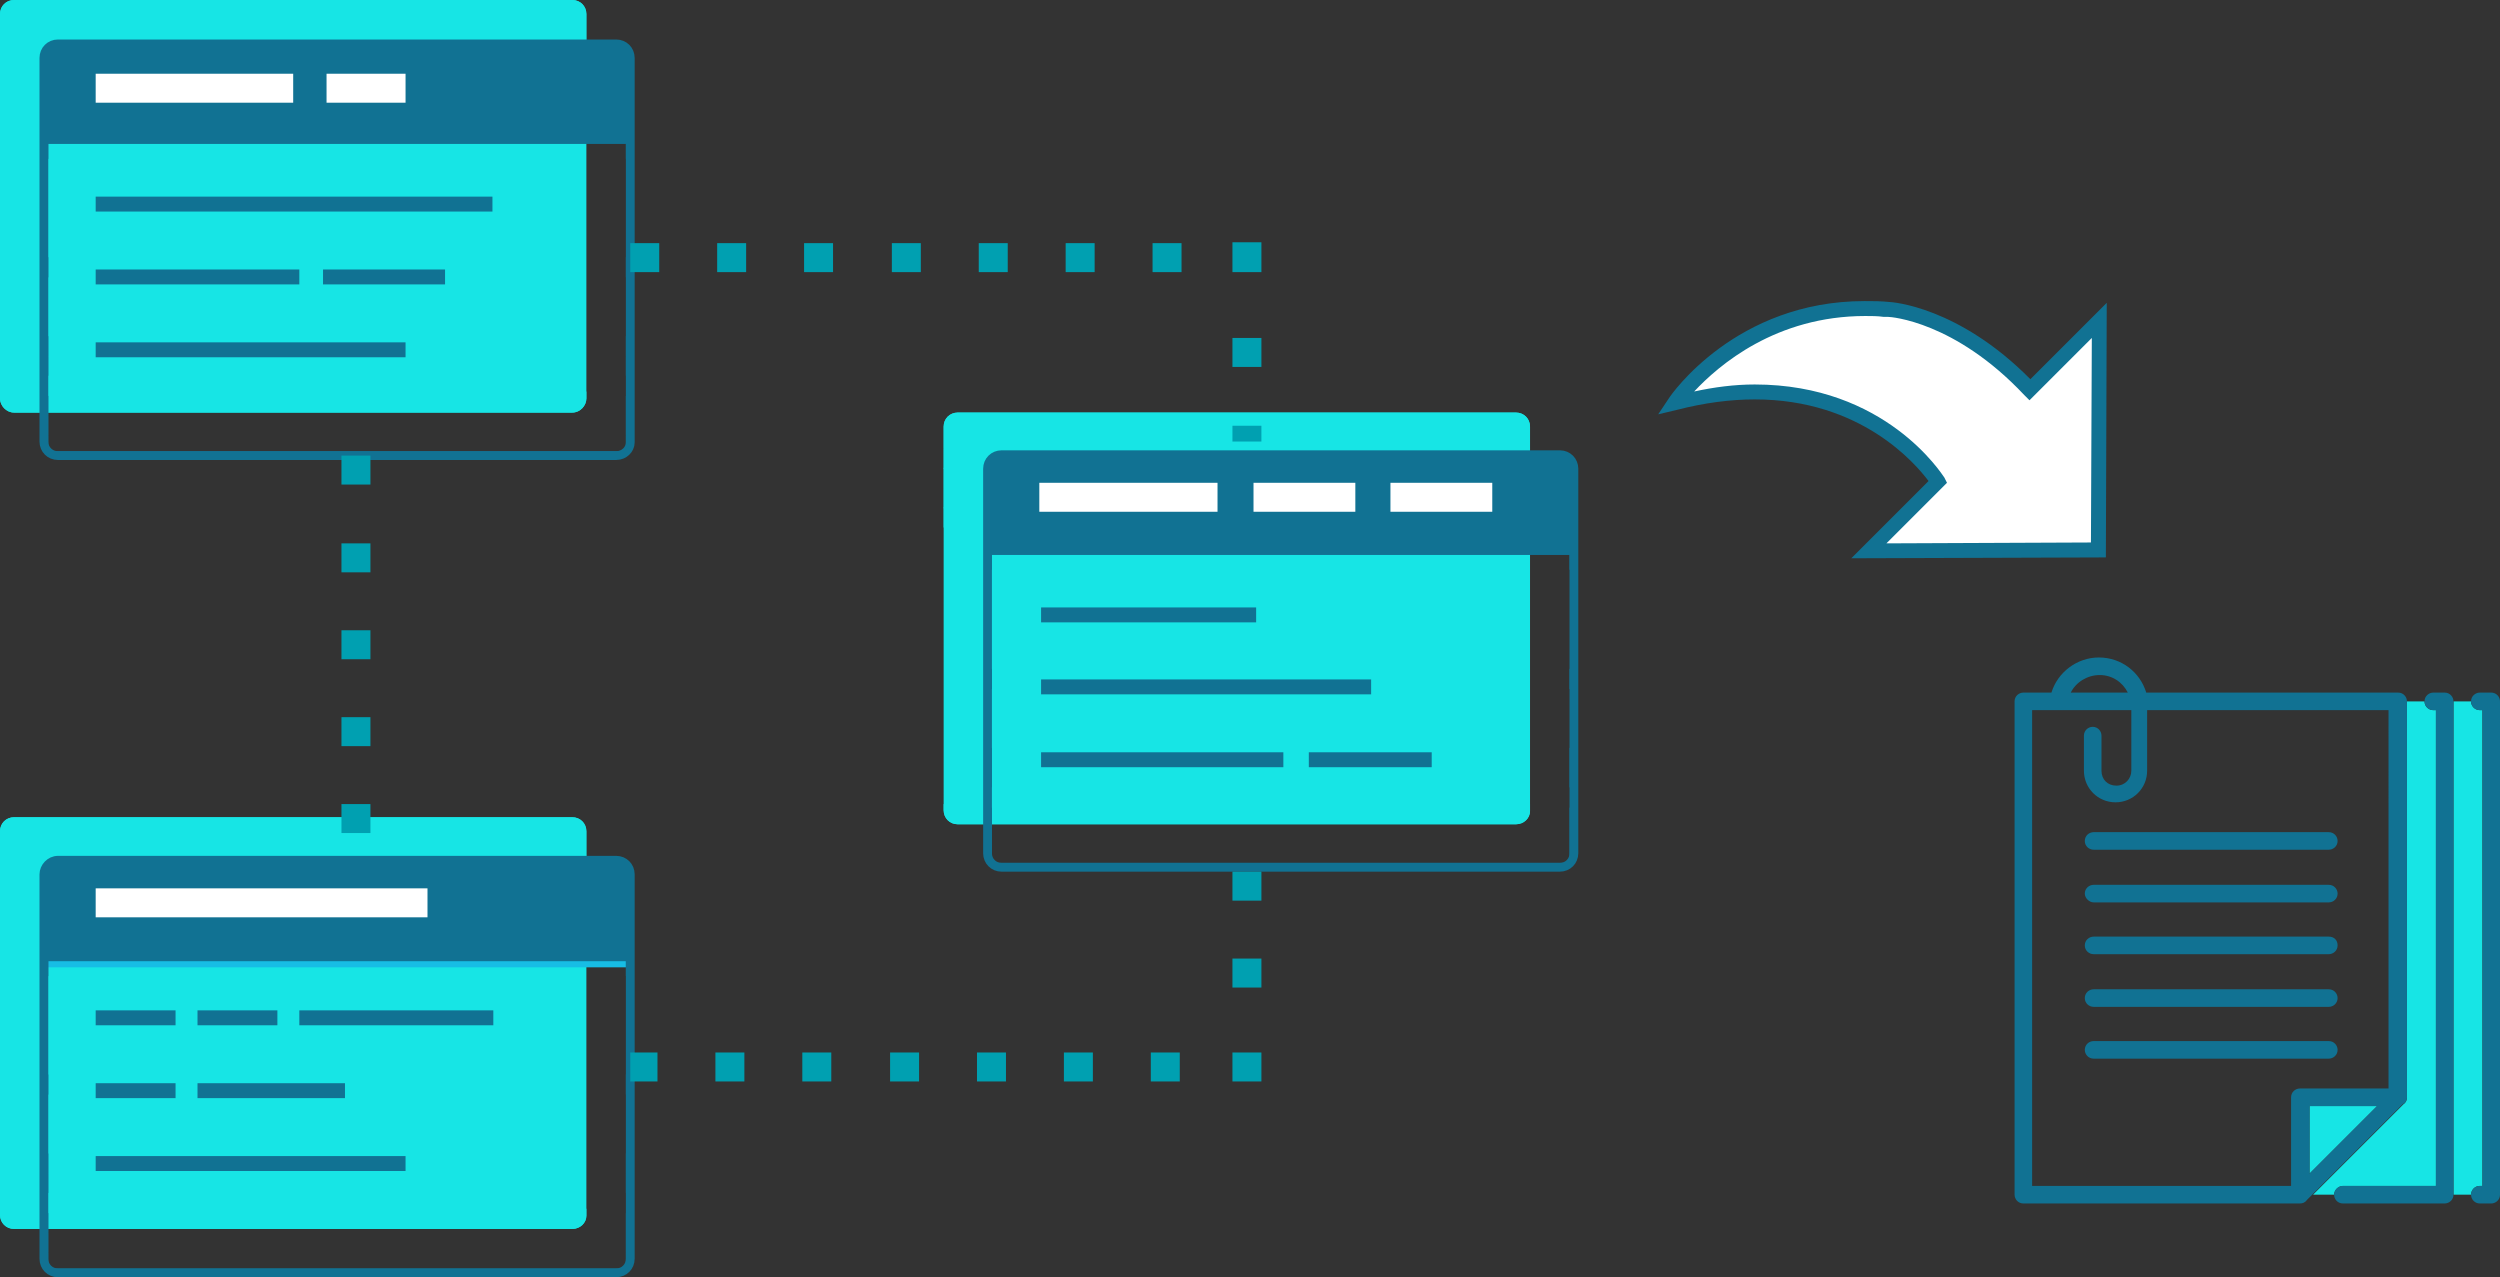 <?xml version="1.0" encoding="utf-8"?>
<!-- Generator: Adobe Illustrator 18.1.1, SVG Export Plug-In . SVG Version: 6.00 Build 0)  -->
<svg version="1.1" id="Layer_1_copy" xmlns="http://www.w3.org/2000/svg" xmlns:xlink="http://www.w3.org/1999/xlink" x="0px"
	 y="0px" viewBox="0 0 284.8 145.5" enable-background="new 0 0 284.8 145.5" xml:space="preserve">
<rect x="0" y="0" width="284.8" height="145.5" fill="#333333" stroke="none"/>
<g>
	<g>
		<g>
			<defs>
				<path id="SVGID_1_" d="M65.2,140H1.6c-0.9,0-1.6-0.7-1.6-1.6V94.7c0-0.9,0.7-1.6,1.6-1.6h63.6c0.9,0,1.6,0.7,1.6,1.6v43.8
					C66.8,139.3,66.1,140,65.2,140z"/>
			</defs>
			<use xlink:href="#SVGID_1_"  overflow="visible" fill="#17E5E5"/>
			<clipPath id="SVGID_2_">
				<use xlink:href="#SVGID_1_"  overflow="visible"/>
			</clipPath>
			<rect x="0" y="93.1" clip-path="url(#SVGID_2_)" fill="#17E5E5" width="66.8" height="4.1"/>
			<rect x="0" y="97.2" clip-path="url(#SVGID_2_)" fill="#17E5E5" width="66.8" height="2.3"/>
			<rect x="0" y="99.5" clip-path="url(#SVGID_2_)" fill="#17E5E5" width="66.8" height="2.3"/>
			<rect x="0" y="101.7" clip-path="url(#SVGID_2_)" fill="#17E5E5" width="66.8" height="2.3"/>
			<polyline clip-path="url(#SVGID_2_)" fill="#17E5E5" points="0,106.2 0,104 66.8,104 66.8,106.2 			"/>
			<line clip-path="url(#SVGID_2_)" fill="#17E5E5" x1="66.8" y1="117.5" x2="66.8" y2="119.7"/>
			<line clip-path="url(#SVGID_2_)" fill="#17E5E5" x1="0" y1="119.7" x2="0" y2="117.5"/>
			<line clip-path="url(#SVGID_2_)" fill="#17E5E5" x1="0" y1="128.7" x2="0" y2="126.5"/>
			<line clip-path="url(#SVGID_2_)" fill="#17E5E5" x1="66.8" y1="126.5" x2="66.8" y2="128.7"/>
			<line clip-path="url(#SVGID_2_)" fill="#17E5E5" x1="66.8" y1="128.7" x2="66.8" y2="131"/>
			<line clip-path="url(#SVGID_2_)" fill="#17E5E5" x1="0" y1="131" x2="0" y2="128.7"/>
			<line clip-path="url(#SVGID_2_)" fill="#17E5E5" x1="0" y1="135.5" x2="0" y2="133.2"/>
			<line clip-path="url(#SVGID_2_)" fill="#17E5E5" x1="66.8" y1="133.2" x2="66.8" y2="135.5"/>
			<line clip-path="url(#SVGID_2_)" fill="#17E5E5" x1="0" y1="137.7" x2="0" y2="135.5"/>
			<line clip-path="url(#SVGID_2_)" fill="#17E5E5" x1="66.8" y1="135.5" x2="66.8" y2="137.7"/>
			<polyline clip-path="url(#SVGID_2_)" fill="#17E5E5" points="66.8,137.7 66.8,140 0,140 0,137.7 			"/>
		</g>
	</g>
	<g>
		<g>
			<defs>
				<path id="SVGID_3_" d="M172.7,93.9h-63.6c-0.9,0-1.6-0.7-1.6-1.6V48.6c0-0.9,0.7-1.6,1.6-1.6h63.6c0.9,0,1.6,0.7,1.6,1.6v43.8
					C174.3,93.2,173.6,93.9,172.7,93.9z"/>
			</defs>
			<use xlink:href="#SVGID_3_"  overflow="visible" fill="#17E5E5"/>
			<clipPath id="SVGID_4_">
				<use xlink:href="#SVGID_3_"  overflow="visible"/>
			</clipPath>
			<rect x="107.5" y="47" clip-path="url(#SVGID_4_)" fill="#17E5E5" width="66.8" height="4.1"/>
			<rect x="107.5" y="51.1" clip-path="url(#SVGID_4_)" fill="#17E5E5" width="66.8" height="2.3"/>
			<rect x="107.5" y="53.3" clip-path="url(#SVGID_4_)" fill="#17E5E5" width="66.8" height="2.3"/>
			<rect x="107.5" y="55.6" clip-path="url(#SVGID_4_)" fill="#17E5E5" width="66.8" height="2.3"/>
			<polyline clip-path="url(#SVGID_4_)" fill="#17E5E5" points="107.5,60.1 107.5,57.8 174.3,57.8 174.3,60.1 			"/>
			<line clip-path="url(#SVGID_4_)" fill="#17E5E5" x1="174.3" y1="71.3" x2="174.3" y2="73.6"/>
			<line clip-path="url(#SVGID_4_)" fill="#17E5E5" x1="107.5" y1="73.6" x2="107.5" y2="71.3"/>
			<line clip-path="url(#SVGID_4_)" fill="#17E5E5" x1="107.5" y1="82.6" x2="107.5" y2="80.3"/>
			<line clip-path="url(#SVGID_4_)" fill="#17E5E5" x1="174.3" y1="80.3" x2="174.3" y2="82.6"/>
			<line clip-path="url(#SVGID_4_)" fill="#17E5E5" x1="174.3" y1="82.6" x2="174.3" y2="84.8"/>
			<line clip-path="url(#SVGID_4_)" fill="#17E5E5" x1="107.5" y1="84.8" x2="107.5" y2="82.6"/>
			<line clip-path="url(#SVGID_4_)" fill="#17E5E5" x1="107.5" y1="89.3" x2="107.5" y2="87.1"/>
			<line clip-path="url(#SVGID_4_)" fill="#17E5E5" x1="174.3" y1="87.1" x2="174.3" y2="89.3"/>
			<line clip-path="url(#SVGID_4_)" fill="#17E5E5" x1="107.5" y1="91.6" x2="107.5" y2="89.3"/>
			<line clip-path="url(#SVGID_4_)" fill="#17E5E5" x1="174.3" y1="89.3" x2="174.3" y2="91.6"/>
			<polyline clip-path="url(#SVGID_4_)" fill="#17E5E5" points="174.3,91.6 174.3,93.9 107.5,93.9 107.5,91.6 			"/>
		</g>
	</g>
	<g>
		<g>
			<defs>
				<path id="SVGID_5_" d="M65.2,47H1.6C0.7,47,0,46.2,0,45.4V1.6C0,0.7,0.7,0,1.6,0h63.6c0.9,0,1.6,0.7,1.6,1.6v43.8
					C66.8,46.2,66.1,47,65.2,47z"/>
			</defs>
			<use xlink:href="#SVGID_5_"  overflow="visible" fill="#17E5E5"/>
			<clipPath id="SVGID_6_">
				<use xlink:href="#SVGID_5_"  overflow="visible"/>
			</clipPath>
			<rect x="0" y="0" clip-path="url(#SVGID_6_)" fill="#17E5E5" width="66.8" height="4.1"/>
			<rect x="0" y="4.1" clip-path="url(#SVGID_6_)" fill="#17E5E5" width="66.8" height="2.3"/>
			<rect x="0" y="6.4" clip-path="url(#SVGID_6_)" fill="#17E5E5" width="66.8" height="2.3"/>
			<rect x="0" y="8.6" clip-path="url(#SVGID_6_)" fill="#17E5E5" width="66.8" height="2.3"/>
			<polyline clip-path="url(#SVGID_6_)" fill="#17E5E5" points="0,13.1 0,10.9 66.8,10.9 66.8,13.1 			"/>
			<line clip-path="url(#SVGID_6_)" fill="#17E5E5" x1="66.8" y1="24.4" x2="66.8" y2="26.6"/>
			<line clip-path="url(#SVGID_6_)" fill="#17E5E5" x1="0" y1="26.6" x2="0" y2="24.4"/>
			<line clip-path="url(#SVGID_6_)" fill="#17E5E5" x1="0" y1="35.6" x2="0" y2="33.4"/>
			<line clip-path="url(#SVGID_6_)" fill="#17E5E5" x1="66.8" y1="33.4" x2="66.8" y2="35.6"/>
			<line clip-path="url(#SVGID_6_)" fill="#17E5E5" x1="66.8" y1="35.6" x2="66.8" y2="37.9"/>
			<line clip-path="url(#SVGID_6_)" fill="#17E5E5" x1="0" y1="37.9" x2="0" y2="35.6"/>
			<line clip-path="url(#SVGID_6_)" fill="#17E5E5" x1="0" y1="42.4" x2="0" y2="40.1"/>
			<line clip-path="url(#SVGID_6_)" fill="#17E5E5" x1="66.8" y1="40.1" x2="66.8" y2="42.4"/>
			<line clip-path="url(#SVGID_6_)" fill="#17E5E5" x1="0" y1="44.6" x2="0" y2="42.4"/>
			<line clip-path="url(#SVGID_6_)" fill="#17E5E5" x1="66.8" y1="42.4" x2="66.8" y2="44.6"/>
			<polyline clip-path="url(#SVGID_6_)" fill="#17E5E5" points="66.8,44.6 66.8,47 0,47 0,44.6 			"/>
		</g>
	</g>
	<g>
		<g>
			<defs>
				<path id="SVGID_7_" d="M70.2,51.9H6.6c-0.9,0-1.6-0.7-1.6-1.6V6.6C5,5.7,5.7,5,6.6,5h63.6c0.9,0,1.6,0.7,1.6,1.6v43.8
					C71.8,51.2,71.1,51.9,70.2,51.9z"/>
			</defs>
			<clipPath id="SVGID_8_">
				<use xlink:href="#SVGID_7_"  overflow="visible"/>
			</clipPath>
			<rect x="5" y="5" clip-path="url(#SVGID_8_)" fill="none" stroke="#117293" stroke-miterlimit="10" width="66.8" height="4.1"/>
			
				<rect x="5" y="9.1" clip-path="url(#SVGID_8_)" fill="none" stroke="#117293" stroke-miterlimit="10" width="66.8" height="2.3"/>
			
				<rect x="5" y="11.3" clip-path="url(#SVGID_8_)" fill="none" stroke="#117293" stroke-miterlimit="10" width="66.8" height="2.3"/>
			
				<rect x="5" y="13.6" clip-path="url(#SVGID_8_)" fill="none" stroke="#117293" stroke-miterlimit="10" width="66.8" height="2.3"/>
			<polyline clip-path="url(#SVGID_8_)" fill="none" stroke="#117293" stroke-miterlimit="10" points="5,18.1 5,15.8 71.8,15.8 
				71.8,18.1 			"/>
			
				<line clip-path="url(#SVGID_8_)" fill="none" stroke="#117293" stroke-miterlimit="10" x1="71.8" y1="29.3" x2="71.8" y2="31.6"/>
			<line clip-path="url(#SVGID_8_)" fill="none" stroke="#117293" stroke-miterlimit="10" x1="5" y1="31.6" x2="5" y2="29.3"/>
			<line clip-path="url(#SVGID_8_)" fill="none" stroke="#117293" stroke-miterlimit="10" x1="5" y1="40.6" x2="5" y2="38.3"/>
			
				<line clip-path="url(#SVGID_8_)" fill="none" stroke="#117293" stroke-miterlimit="10" x1="71.8" y1="38.3" x2="71.8" y2="40.6"/>
			
				<line clip-path="url(#SVGID_8_)" fill="none" stroke="#117293" stroke-miterlimit="10" x1="71.8" y1="40.6" x2="71.8" y2="42.8"/>
			<line clip-path="url(#SVGID_8_)" fill="none" stroke="#117293" stroke-miterlimit="10" x1="5" y1="42.8" x2="5" y2="40.6"/>
			<line clip-path="url(#SVGID_8_)" fill="none" stroke="#117293" stroke-miterlimit="10" x1="5" y1="47.3" x2="5" y2="45.1"/>
			
				<line clip-path="url(#SVGID_8_)" fill="none" stroke="#117293" stroke-miterlimit="10" x1="71.8" y1="45.1" x2="71.8" y2="47.3"/>
			<line clip-path="url(#SVGID_8_)" fill="none" stroke="#117293" stroke-miterlimit="10" x1="5" y1="49.6" x2="5" y2="47.3"/>
			
				<line clip-path="url(#SVGID_8_)" fill="none" stroke="#117293" stroke-miterlimit="10" x1="71.8" y1="47.3" x2="71.8" y2="49.6"/>
			<polyline clip-path="url(#SVGID_8_)" fill="none" stroke="#117293" stroke-miterlimit="10" points="71.8,49.6 71.8,51.9 5,51.9 
				5,49.6 			"/>
			<use xlink:href="#SVGID_7_"  overflow="visible" fill="none" stroke="#117293" stroke-miterlimit="10"/>
		</g>
	</g>
	<g>
		<g>
			<defs>
				<path id="SVGID_9_" d="M70.1,5H6.6C5.7,5,5,5.7,5,6.6v9.2h66.8V6.6C71.8,5.7,71,5,70.1,5z"/>
			</defs>
			<use xlink:href="#SVGID_9_"  overflow="visible" fill="#117293"/>
			<clipPath id="SVGID_10_">
				<use xlink:href="#SVGID_9_"  overflow="visible"/>
			</clipPath>
			<rect x="5" y="5" clip-path="url(#SVGID_10_)" fill="#117293" width="66.8" height="0.1"/>
			<rect x="5" y="5.1" clip-path="url(#SVGID_10_)" fill="#117293" width="66.8" height="0.2"/>
			<rect x="5" y="5.2" clip-path="url(#SVGID_10_)" fill="#117293" width="66.8" height="0.2"/>
			<rect x="5" y="5.4" clip-path="url(#SVGID_10_)" fill="#117293" width="66.8" height="0.2"/>
			<rect x="5" y="5.6" clip-path="url(#SVGID_10_)" fill="#117293" width="66.8" height="0.2"/>
			<rect x="5" y="5.8" clip-path="url(#SVGID_10_)" fill="#117293" width="66.8" height="0.2"/>
			<rect x="5" y="6" clip-path="url(#SVGID_10_)" fill="#117293" width="66.8" height="0.2"/>
			<rect x="5" y="6.1" clip-path="url(#SVGID_10_)" fill="#117293" width="66.8" height="0.2"/>
			<rect x="5" y="6.3" clip-path="url(#SVGID_10_)" fill="#117293" width="66.8" height="0.2"/>
			<rect x="5" y="6.5" clip-path="url(#SVGID_10_)" fill="#117293" width="66.8" height="0.2"/>
			<rect x="5" y="6.7" clip-path="url(#SVGID_10_)" fill="#117293" width="66.8" height="0.2"/>
			<rect x="5" y="6.8" clip-path="url(#SVGID_10_)" fill="#117293" width="66.8" height="0.2"/>
			<rect x="5" y="7" clip-path="url(#SVGID_10_)" fill="#117293" width="66.8" height="0.2"/>
			<rect x="5" y="7.2" clip-path="url(#SVGID_10_)" fill="#117293" width="66.8" height="0.2"/>
			<rect x="5" y="7.4" clip-path="url(#SVGID_10_)" fill="#117293" width="66.8" height="0.2"/>
			<rect x="5" y="7.5" clip-path="url(#SVGID_10_)" fill="#117293" width="66.8" height="0.2"/>
			<rect x="5" y="7.7" clip-path="url(#SVGID_10_)" fill="#117293" width="66.8" height="0.2"/>
			<rect x="5" y="7.9" clip-path="url(#SVGID_10_)" fill="#117293" width="66.8" height="0.2"/>
			<rect x="5" y="8.1" clip-path="url(#SVGID_10_)" fill="#117293" width="66.8" height="0.2"/>
			<rect x="5" y="8.3" clip-path="url(#SVGID_10_)" fill="#117293" width="66.8" height="0.2"/>
			<rect x="5" y="8.4" clip-path="url(#SVGID_10_)" fill="#117293" width="66.8" height="0.2"/>
			<rect x="5" y="8.6" clip-path="url(#SVGID_10_)" fill="#117293" width="66.8" height="0.2"/>
			<rect x="5" y="8.8" clip-path="url(#SVGID_10_)" fill="#117293" width="66.8" height="0.2"/>
			<rect x="5" y="9" clip-path="url(#SVGID_10_)" fill="#117293" width="66.8" height="0.2"/>
			<rect x="5" y="9.1" clip-path="url(#SVGID_10_)" fill="#117293" width="66.8" height="0.2"/>
			<rect x="5" y="9.3" clip-path="url(#SVGID_10_)" fill="#117293" width="66.8" height="0.2"/>
			<rect x="5" y="9.5" clip-path="url(#SVGID_10_)" fill="#117293" width="66.8" height="0.2"/>
			<rect x="5" y="9.7" clip-path="url(#SVGID_10_)" fill="#117293" width="66.8" height="0.2"/>
			<rect x="5" y="9.8" clip-path="url(#SVGID_10_)" fill="#117293" width="66.8" height="0.2"/>
			<rect x="5" y="10" clip-path="url(#SVGID_10_)" fill="#117293" width="66.8" height="0.2"/>
			<rect x="5" y="10.2" clip-path="url(#SVGID_10_)" fill="#117293" width="66.8" height="0.2"/>
			<rect x="5" y="10.4" clip-path="url(#SVGID_10_)" fill="#117293" width="66.8" height="0.2"/>
			<rect x="5" y="10.6" clip-path="url(#SVGID_10_)" fill="#117293" width="66.8" height="0.2"/>
			<rect x="5" y="10.7" clip-path="url(#SVGID_10_)" fill="#117293" width="66.8" height="0.2"/>
			<rect x="5" y="10.9" clip-path="url(#SVGID_10_)" fill="#117293" width="66.8" height="0.2"/>
			<rect x="5" y="11.1" clip-path="url(#SVGID_10_)" fill="#117293" width="66.8" height="0.2"/>
			<rect x="5" y="11.3" clip-path="url(#SVGID_10_)" fill="#117293" width="66.8" height="0.2"/>
			<rect x="5" y="11.4" clip-path="url(#SVGID_10_)" fill="#117293" width="66.8" height="0.2"/>
			<rect x="5" y="11.6" clip-path="url(#SVGID_10_)" fill="#117293" width="66.8" height="0.2"/>
			<rect x="5" y="11.8" clip-path="url(#SVGID_10_)" fill="#117293" width="66.8" height="0.2"/>
			<rect x="5" y="12" clip-path="url(#SVGID_10_)" fill="#117293" width="66.8" height="0.2"/>
			<rect x="5" y="12.1" clip-path="url(#SVGID_10_)" fill="#117293" width="66.8" height="0.2"/>
			<rect x="5" y="12.3" clip-path="url(#SVGID_10_)" fill="#117293" width="66.8" height="0.2"/>
			<rect x="5" y="12.5" clip-path="url(#SVGID_10_)" fill="#117293" width="66.8" height="0.2"/>
			<rect x="5" y="12.7" clip-path="url(#SVGID_10_)" fill="#117293" width="66.8" height="0.2"/>
			<rect x="5" y="12.9" clip-path="url(#SVGID_10_)" fill="#117293" width="66.8" height="0.2"/>
			<rect x="5" y="13" clip-path="url(#SVGID_10_)" fill="#117293" width="66.8" height="0.2"/>
			<rect x="5" y="13.2" clip-path="url(#SVGID_10_)" fill="#117293" width="66.8" height="0.2"/>
			<rect x="5" y="13.4" clip-path="url(#SVGID_10_)" fill="#117293" width="66.8" height="0.2"/>
			<rect x="5" y="13.6" clip-path="url(#SVGID_10_)" fill="#117293" width="66.8" height="0.2"/>
			<rect x="5" y="13.7" clip-path="url(#SVGID_10_)" fill="#117293" width="66.8" height="0.2"/>
			<rect x="5" y="13.9" clip-path="url(#SVGID_10_)" fill="#117293" width="66.8" height="0.2"/>
			<rect x="5" y="14.1" clip-path="url(#SVGID_10_)" fill="#117293" width="66.8" height="0.2"/>
			<rect x="5" y="14.3" clip-path="url(#SVGID_10_)" fill="#117293" width="66.8" height="0.2"/>
			<rect x="5" y="14.4" clip-path="url(#SVGID_10_)" fill="#117293" width="66.8" height="0.2"/>
			<rect x="5" y="14.6" clip-path="url(#SVGID_10_)" fill="#117293" width="66.8" height="0.2"/>
			<rect x="5" y="14.8" clip-path="url(#SVGID_10_)" fill="#117293" width="66.8" height="0.2"/>
			<rect x="5" y="15" clip-path="url(#SVGID_10_)" fill="#117293" width="66.8" height="0.2"/>
			<rect x="5" y="15.2" clip-path="url(#SVGID_10_)" fill="#117293" width="66.8" height="0.2"/>
			<rect x="5" y="15.3" clip-path="url(#SVGID_10_)" fill="#117293" width="66.8" height="0.2"/>
			<rect x="5" y="15.5" clip-path="url(#SVGID_10_)" fill="#117293" width="66.8" height="0.2"/>
			<rect x="5" y="15.7" clip-path="url(#SVGID_10_)" fill="#117293" width="66.8" height="0.1"/>
		</g>
	</g>
	<g>
		<g>
			<defs>
				<path id="SVGID_11_" d="M70.1,99.3H6.6c-0.9,0-1.7,0.8-1.7,1.7v9.2h66.8V101C71.8,100.1,71,99.3,70.1,99.3z"/>
			</defs>
			<use xlink:href="#SVGID_11_"  overflow="visible" fill="#17BDE5"/>
			<clipPath id="SVGID_12_">
				<use xlink:href="#SVGID_11_"  overflow="visible"/>
			</clipPath>
			<rect x="5" y="99.3" clip-path="url(#SVGID_12_)" fill="#17BDE5" width="66.8" height="0.1"/>
			<rect x="5" y="99.4" clip-path="url(#SVGID_12_)" fill="#17BDE5" width="66.8" height="0.2"/>
			<rect x="5" y="99.6" clip-path="url(#SVGID_12_)" fill="#17BDE5" width="66.8" height="0.2"/>
			<rect x="5" y="99.8" clip-path="url(#SVGID_12_)" fill="#17BDE5" width="66.8" height="0.2"/>
			<rect x="5" y="100" clip-path="url(#SVGID_12_)" fill="#17BDE5" width="66.8" height="0.2"/>
			<rect x="5" y="100.1" clip-path="url(#SVGID_12_)" fill="#17BDE5" width="66.8" height="0.2"/>
			<rect x="5" y="100.3" clip-path="url(#SVGID_12_)" fill="#17BDE5" width="66.8" height="0.2"/>
			<rect x="5" y="100.5" clip-path="url(#SVGID_12_)" fill="#17BDE5" width="66.8" height="0.2"/>
			<rect x="5" y="100.7" clip-path="url(#SVGID_12_)" fill="#17BDE5" width="66.8" height="0.2"/>
			<rect x="5" y="100.8" clip-path="url(#SVGID_12_)" fill="#17BDE5" width="66.8" height="0.2"/>
			<rect x="5" y="101" clip-path="url(#SVGID_12_)" fill="#17BDE5" width="66.8" height="0.2"/>
			<rect x="5" y="101.2" clip-path="url(#SVGID_12_)" fill="#17BDE5" width="66.8" height="0.2"/>
			<rect x="5" y="101.4" clip-path="url(#SVGID_12_)" fill="#17BDE5" width="66.8" height="0.2"/>
			<rect x="5" y="101.5" clip-path="url(#SVGID_12_)" fill="#17BDE5" width="66.8" height="0.2"/>
			<rect x="5" y="101.7" clip-path="url(#SVGID_12_)" fill="#17BDE5" width="66.8" height="0.2"/>
			<rect x="5" y="101.9" clip-path="url(#SVGID_12_)" fill="#17BDE5" width="66.8" height="0.2"/>
			<rect x="5" y="102.1" clip-path="url(#SVGID_12_)" fill="#17BDE5" width="66.8" height="0.2"/>
			<rect x="5" y="102.3" clip-path="url(#SVGID_12_)" fill="#17BDE5" width="66.8" height="0.2"/>
			<rect x="5" y="102.4" clip-path="url(#SVGID_12_)" fill="#17BDE5" width="66.8" height="0.2"/>
			<rect x="5" y="102.6" clip-path="url(#SVGID_12_)" fill="#17BDE5" width="66.8" height="0.2"/>
			<rect x="5" y="102.8" clip-path="url(#SVGID_12_)" fill="#17BDE5" width="66.8" height="0.2"/>
			<rect x="5" y="103" clip-path="url(#SVGID_12_)" fill="#17BDE5" width="66.8" height="0.2"/>
			<rect x="5" y="103.1" clip-path="url(#SVGID_12_)" fill="#17BDE5" width="66.8" height="0.2"/>
			<rect x="5" y="103.3" clip-path="url(#SVGID_12_)" fill="#17BDE5" width="66.8" height="0.2"/>
			<rect x="5" y="103.5" clip-path="url(#SVGID_12_)" fill="#17BDE5" width="66.8" height="0.2"/>
			<rect x="5" y="103.7" clip-path="url(#SVGID_12_)" fill="#17BDE5" width="66.8" height="0.2"/>
			<rect x="5" y="103.8" clip-path="url(#SVGID_12_)" fill="#17BDE5" width="66.8" height="0.2"/>
			<rect x="5" y="104" clip-path="url(#SVGID_12_)" fill="#17BDE5" width="66.8" height="0.2"/>
			<rect x="5" y="104.2" clip-path="url(#SVGID_12_)" fill="#17BDE5" width="66.8" height="0.2"/>
			<rect x="5" y="104.4" clip-path="url(#SVGID_12_)" fill="#17BDE5" width="66.8" height="0.2"/>
			<rect x="5" y="104.6" clip-path="url(#SVGID_12_)" fill="#17BDE5" width="66.8" height="0.2"/>
			<rect x="5" y="104.7" clip-path="url(#SVGID_12_)" fill="#17BDE5" width="66.8" height="0.2"/>
			<rect x="5" y="104.9" clip-path="url(#SVGID_12_)" fill="#17BDE5" width="66.8" height="0.2"/>
			<rect x="5" y="105.1" clip-path="url(#SVGID_12_)" fill="#17BDE5" width="66.8" height="0.2"/>
			<rect x="5" y="105.3" clip-path="url(#SVGID_12_)" fill="#17BDE5" width="66.8" height="0.2"/>
			<rect x="5" y="105.4" clip-path="url(#SVGID_12_)" fill="#17BDE5" width="66.8" height="0.2"/>
			<rect x="5" y="105.6" clip-path="url(#SVGID_12_)" fill="#17BDE5" width="66.8" height="0.2"/>
			<rect x="5" y="105.8" clip-path="url(#SVGID_12_)" fill="#17BDE5" width="66.8" height="0.2"/>
			<rect x="5" y="106" clip-path="url(#SVGID_12_)" fill="#17BDE5" width="66.8" height="0.2"/>
			<rect x="5" y="106.1" clip-path="url(#SVGID_12_)" fill="#17BDE5" width="66.8" height="0.2"/>
			<rect x="5" y="106.3" clip-path="url(#SVGID_12_)" fill="#17BDE5" width="66.8" height="0.2"/>
			<rect x="5" y="106.5" clip-path="url(#SVGID_12_)" fill="#17BDE5" width="66.8" height="0.2"/>
			<rect x="5" y="106.7" clip-path="url(#SVGID_12_)" fill="#17BDE5" width="66.8" height="0.2"/>
			<rect x="5" y="106.9" clip-path="url(#SVGID_12_)" fill="#17BDE5" width="66.8" height="0.2"/>
			<rect x="5" y="107" clip-path="url(#SVGID_12_)" fill="#17BDE5" width="66.8" height="0.2"/>
			<rect x="5" y="107.2" clip-path="url(#SVGID_12_)" fill="#17BDE5" width="66.8" height="0.2"/>
			<rect x="5" y="107.4" clip-path="url(#SVGID_12_)" fill="#17BDE5" width="66.8" height="0.2"/>
			<rect x="5" y="107.6" clip-path="url(#SVGID_12_)" fill="#17BDE5" width="66.8" height="0.2"/>
			<rect x="5" y="107.7" clip-path="url(#SVGID_12_)" fill="#17BDE5" width="66.8" height="0.2"/>
			<rect x="5" y="107.9" clip-path="url(#SVGID_12_)" fill="#17BDE5" width="66.8" height="0.2"/>
			<rect x="5" y="108.1" clip-path="url(#SVGID_12_)" fill="#17BDE5" width="66.8" height="0.2"/>
			<rect x="5" y="108.3" clip-path="url(#SVGID_12_)" fill="#17BDE5" width="66.8" height="0.2"/>
			<rect x="5" y="108.4" clip-path="url(#SVGID_12_)" fill="#17BDE5" width="66.8" height="0.2"/>
			<rect x="5" y="108.6" clip-path="url(#SVGID_12_)" fill="#17BDE5" width="66.8" height="0.2"/>
			<rect x="5" y="108.8" clip-path="url(#SVGID_12_)" fill="#17BDE5" width="66.8" height="0.2"/>
			<rect x="5" y="109" clip-path="url(#SVGID_12_)" fill="#17BDE5" width="66.8" height="0.2"/>
			<rect x="5" y="109.2" clip-path="url(#SVGID_12_)" fill="#17BDE5" width="66.8" height="0.2"/>
			<rect x="5" y="109.3" clip-path="url(#SVGID_12_)" fill="#17BDE5" width="66.8" height="0.2"/>
			<rect x="5" y="109.5" clip-path="url(#SVGID_12_)" fill="#17BDE5" width="66.8" height="0.2"/>
			<rect x="5" y="109.7" clip-path="url(#SVGID_12_)" fill="#17BDE5" width="66.8" height="0.2"/>
			<rect x="5" y="109.9" clip-path="url(#SVGID_12_)" fill="#17BDE5" width="66.8" height="0.2"/>
			<rect x="5" y="110" clip-path="url(#SVGID_12_)" fill="#17BDE5" width="66.8" height="0.1"/>
		</g>
	</g>
	<g>
		<g>
			<g>
				<defs>
					<path id="SVGID_13_" d="M177.7,98.8h-63.6c-0.9,0-1.6-0.7-1.6-1.6V53.4c0-0.9,0.7-1.6,1.6-1.6h63.6c0.9,0,1.6,0.7,1.6,1.6v43.8
						C179.3,98.1,178.6,98.8,177.7,98.8z"/>
				</defs>
				<clipPath id="SVGID_14_">
					<use xlink:href="#SVGID_13_"  overflow="visible"/>
				</clipPath>
				
					<rect x="112.5" y="51.8" clip-path="url(#SVGID_14_)" fill="none" stroke="#117293" stroke-miterlimit="10" width="66.8" height="4.1"/>
				
					<rect x="112.5" y="55.9" clip-path="url(#SVGID_14_)" fill="none" stroke="#117293" stroke-miterlimit="10" width="66.8" height="2.3"/>
				
					<rect x="112.5" y="58.2" clip-path="url(#SVGID_14_)" fill="none" stroke="#117293" stroke-miterlimit="10" width="66.8" height="2.3"/>
				
					<rect x="112.5" y="60.4" clip-path="url(#SVGID_14_)" fill="none" stroke="#117293" stroke-miterlimit="10" width="66.8" height="2.3"/>
				<polyline clip-path="url(#SVGID_14_)" fill="none" stroke="#117293" stroke-miterlimit="10" points="112.5,64.9 112.5,62.7 
					179.3,62.7 179.3,64.9 				"/>
				
					<line clip-path="url(#SVGID_14_)" fill="none" stroke="#117293" stroke-miterlimit="10" x1="179.3" y1="76.2" x2="179.3" y2="78.5"/>
				
					<line clip-path="url(#SVGID_14_)" fill="none" stroke="#117293" stroke-miterlimit="10" x1="112.5" y1="78.5" x2="112.5" y2="76.2"/>
				
					<line clip-path="url(#SVGID_14_)" fill="none" stroke="#117293" stroke-miterlimit="10" x1="112.5" y1="87.5" x2="112.5" y2="85.2"/>
				
					<line clip-path="url(#SVGID_14_)" fill="none" stroke="#117293" stroke-miterlimit="10" x1="179.3" y1="85.2" x2="179.3" y2="87.5"/>
				
					<line clip-path="url(#SVGID_14_)" fill="none" stroke="#117293" stroke-miterlimit="10" x1="179.3" y1="87.5" x2="179.3" y2="89.7"/>
				
					<line clip-path="url(#SVGID_14_)" fill="none" stroke="#117293" stroke-miterlimit="10" x1="112.5" y1="89.7" x2="112.5" y2="87.5"/>
				
					<line clip-path="url(#SVGID_14_)" fill="none" stroke="#117293" stroke-miterlimit="10" x1="112.5" y1="94.2" x2="112.5" y2="92"/>
				
					<line clip-path="url(#SVGID_14_)" fill="none" stroke="#117293" stroke-miterlimit="10" x1="179.3" y1="92" x2="179.3" y2="94.2"/>
				
					<line clip-path="url(#SVGID_14_)" fill="none" stroke="#117293" stroke-miterlimit="10" x1="112.5" y1="96.5" x2="112.5" y2="94.2"/>
				
					<line clip-path="url(#SVGID_14_)" fill="none" stroke="#117293" stroke-miterlimit="10" x1="179.3" y1="94.2" x2="179.3" y2="96.5"/>
				<polyline clip-path="url(#SVGID_14_)" fill="none" stroke="#117293" stroke-miterlimit="10" points="179.3,96.5 179.3,98.8 
					112.5,98.8 112.5,96.5 				"/>
				<use xlink:href="#SVGID_13_"  overflow="visible" fill="none" stroke="#117293" stroke-miterlimit="10"/>
			</g>
		</g>
		<g>
			<g>
				<defs>
					<path id="SVGID_15_" d="M177.6,51.8h-63.5c-0.9,0-1.7,0.8-1.7,1.7v9.2h66.8v-9.2C179.3,52.6,178.5,51.8,177.6,51.8z"/>
				</defs>
				<use xlink:href="#SVGID_15_"  overflow="visible" fill="#117293"/>
				<clipPath id="SVGID_16_">
					<use xlink:href="#SVGID_15_"  overflow="visible"/>
				</clipPath>
				<rect x="112.5" y="51.8" clip-path="url(#SVGID_16_)" fill="#117293" width="66.8" height="0.1"/>
				<rect x="112.5" y="51.9" clip-path="url(#SVGID_16_)" fill="#117293" width="66.8" height="0.2"/>
				<rect x="112.5" y="52.1" clip-path="url(#SVGID_16_)" fill="#117293" width="66.8" height="0.2"/>
				<rect x="112.5" y="52.3" clip-path="url(#SVGID_16_)" fill="#117293" width="66.8" height="0.2"/>
				<rect x="112.5" y="52.5" clip-path="url(#SVGID_16_)" fill="#117293" width="66.8" height="0.2"/>
				<rect x="112.5" y="52.6" clip-path="url(#SVGID_16_)" fill="#117293" width="66.8" height="0.2"/>
				<rect x="112.5" y="52.8" clip-path="url(#SVGID_16_)" fill="#117293" width="66.8" height="0.2"/>
				<rect x="112.5" y="53" clip-path="url(#SVGID_16_)" fill="#117293" width="66.8" height="0.2"/>
				<rect x="112.5" y="53.2" clip-path="url(#SVGID_16_)" fill="#117293" width="66.8" height="0.2"/>
				<rect x="112.5" y="53.3" clip-path="url(#SVGID_16_)" fill="#117293" width="66.8" height="0.2"/>
				<rect x="112.5" y="53.5" clip-path="url(#SVGID_16_)" fill="#117293" width="66.8" height="0.2"/>
				<rect x="112.5" y="53.7" clip-path="url(#SVGID_16_)" fill="#117293" width="66.8" height="0.2"/>
				<rect x="112.5" y="53.9" clip-path="url(#SVGID_16_)" fill="#117293" width="66.8" height="0.2"/>
				<rect x="112.5" y="54" clip-path="url(#SVGID_16_)" fill="#117293" width="66.8" height="0.2"/>
				<rect x="112.5" y="54.2" clip-path="url(#SVGID_16_)" fill="#117293" width="66.8" height="0.2"/>
				<rect x="112.5" y="54.4" clip-path="url(#SVGID_16_)" fill="#117293" width="66.8" height="0.2"/>
				<rect x="112.5" y="54.6" clip-path="url(#SVGID_16_)" fill="#117293" width="66.8" height="0.2"/>
				<rect x="112.5" y="54.8" clip-path="url(#SVGID_16_)" fill="#117293" width="66.8" height="0.2"/>
				<rect x="112.5" y="54.9" clip-path="url(#SVGID_16_)" fill="#117293" width="66.8" height="0.2"/>
				<rect x="112.5" y="55.1" clip-path="url(#SVGID_16_)" fill="#117293" width="66.8" height="0.2"/>
				<rect x="112.5" y="55.3" clip-path="url(#SVGID_16_)" fill="#117293" width="66.8" height="0.2"/>
				<rect x="112.5" y="55.5" clip-path="url(#SVGID_16_)" fill="#117293" width="66.8" height="0.2"/>
				<rect x="112.5" y="55.6" clip-path="url(#SVGID_16_)" fill="#117293" width="66.8" height="0.2"/>
				<rect x="112.5" y="55.8" clip-path="url(#SVGID_16_)" fill="#117293" width="66.8" height="0.2"/>
				<rect x="112.5" y="56" clip-path="url(#SVGID_16_)" fill="#117293" width="66.8" height="0.2"/>
				<rect x="112.5" y="56.2" clip-path="url(#SVGID_16_)" fill="#117293" width="66.8" height="0.2"/>
				<rect x="112.5" y="56.3" clip-path="url(#SVGID_16_)" fill="#117293" width="66.8" height="0.2"/>
				<rect x="112.5" y="56.5" clip-path="url(#SVGID_16_)" fill="#117293" width="66.8" height="0.2"/>
				<rect x="112.5" y="56.7" clip-path="url(#SVGID_16_)" fill="#117293" width="66.8" height="0.2"/>
				<rect x="112.5" y="56.9" clip-path="url(#SVGID_16_)" fill="#117293" width="66.8" height="0.2"/>
				<rect x="112.5" y="57.1" clip-path="url(#SVGID_16_)" fill="#117293" width="66.8" height="0.2"/>
				<rect x="112.5" y="57.2" clip-path="url(#SVGID_16_)" fill="#117293" width="66.8" height="0.2"/>
				<rect x="112.5" y="57.4" clip-path="url(#SVGID_16_)" fill="#117293" width="66.8" height="0.2"/>
				<rect x="112.5" y="57.6" clip-path="url(#SVGID_16_)" fill="#117293" width="66.8" height="0.2"/>
				<rect x="112.5" y="57.8" clip-path="url(#SVGID_16_)" fill="#117293" width="66.8" height="0.2"/>
				<rect x="112.5" y="57.9" clip-path="url(#SVGID_16_)" fill="#117293" width="66.8" height="0.2"/>
				<rect x="112.5" y="58.1" clip-path="url(#SVGID_16_)" fill="#117293" width="66.8" height="0.2"/>
				<rect x="112.5" y="58.3" clip-path="url(#SVGID_16_)" fill="#117293" width="66.8" height="0.2"/>
				<rect x="112.5" y="58.5" clip-path="url(#SVGID_16_)" fill="#117293" width="66.8" height="0.2"/>
				<rect x="112.5" y="58.6" clip-path="url(#SVGID_16_)" fill="#117293" width="66.8" height="0.2"/>
				<rect x="112.5" y="58.8" clip-path="url(#SVGID_16_)" fill="#117293" width="66.8" height="0.2"/>
				<rect x="112.5" y="59" clip-path="url(#SVGID_16_)" fill="#117293" width="66.8" height="0.2"/>
				<rect x="112.5" y="59.2" clip-path="url(#SVGID_16_)" fill="#117293" width="66.8" height="0.2"/>
				<rect x="112.5" y="59.4" clip-path="url(#SVGID_16_)" fill="#117293" width="66.8" height="0.2"/>
				<rect x="112.5" y="59.5" clip-path="url(#SVGID_16_)" fill="#117293" width="66.8" height="0.2"/>
				<rect x="112.5" y="59.7" clip-path="url(#SVGID_16_)" fill="#117293" width="66.8" height="0.2"/>
				<rect x="112.5" y="59.9" clip-path="url(#SVGID_16_)" fill="#117293" width="66.8" height="0.2"/>
				<rect x="112.5" y="60.1" clip-path="url(#SVGID_16_)" fill="#117293" width="66.8" height="0.2"/>
				<rect x="112.5" y="60.2" clip-path="url(#SVGID_16_)" fill="#117293" width="66.8" height="0.2"/>
				<rect x="112.5" y="60.4" clip-path="url(#SVGID_16_)" fill="#117293" width="66.8" height="0.2"/>
				<rect x="112.5" y="60.6" clip-path="url(#SVGID_16_)" fill="#117293" width="66.8" height="0.2"/>
				<rect x="112.5" y="60.8" clip-path="url(#SVGID_16_)" fill="#117293" width="66.8" height="0.2"/>
				<rect x="112.5" y="60.9" clip-path="url(#SVGID_16_)" fill="#117293" width="66.8" height="0.2"/>
				<rect x="112.5" y="61.1" clip-path="url(#SVGID_16_)" fill="#117293" width="66.8" height="0.2"/>
				<rect x="112.5" y="61.3" clip-path="url(#SVGID_16_)" fill="#117293" width="66.8" height="0.2"/>
				<rect x="112.5" y="61.5" clip-path="url(#SVGID_16_)" fill="#117293" width="66.8" height="0.2"/>
				<rect x="112.5" y="61.7" clip-path="url(#SVGID_16_)" fill="#117293" width="66.8" height="0.2"/>
				<rect x="112.5" y="61.8" clip-path="url(#SVGID_16_)" fill="#117293" width="66.8" height="0.2"/>
				<rect x="112.5" y="62" clip-path="url(#SVGID_16_)" fill="#117293" width="66.8" height="0.2"/>
				<rect x="112.5" y="62.2" clip-path="url(#SVGID_16_)" fill="#117293" width="66.8" height="0.2"/>
				<rect x="112.5" y="62.4" clip-path="url(#SVGID_16_)" fill="#117293" width="66.8" height="0.2"/>
				<rect x="112.5" y="62.5" clip-path="url(#SVGID_16_)" fill="#117293" width="66.8" height="0.1"/>
			</g>
		</g>
	</g>
	<g>
		<g>
			<g>
				<defs>
					<path id="SVGID_17_" d="M70.2,145H6.6c-0.9,0-1.6-0.7-1.6-1.6V99.6C5,98.8,5.7,98,6.6,98h63.6c0.9,0,1.6,0.7,1.6,1.6v43.8
						C71.8,144.3,71.1,145,70.2,145z"/>
				</defs>
				<clipPath id="SVGID_18_">
					<use xlink:href="#SVGID_17_"  overflow="visible"/>
				</clipPath>
				
					<rect x="5" y="98" clip-path="url(#SVGID_18_)" fill="none" stroke="#117293" stroke-miterlimit="10" width="66.8" height="4.1"/>
				
					<rect x="5" y="102.2" clip-path="url(#SVGID_18_)" fill="none" stroke="#117293" stroke-miterlimit="10" width="66.8" height="2.3"/>
				
					<rect x="5" y="104.4" clip-path="url(#SVGID_18_)" fill="none" stroke="#117293" stroke-miterlimit="10" width="66.8" height="2.3"/>
				
					<rect x="5" y="106.7" clip-path="url(#SVGID_18_)" fill="none" stroke="#117293" stroke-miterlimit="10" width="66.8" height="2.3"/>
				<polyline clip-path="url(#SVGID_18_)" fill="none" stroke="#117293" stroke-miterlimit="10" points="5,111.2 5,108.9 
					71.8,108.9 71.8,111.2 				"/>
				
					<line clip-path="url(#SVGID_18_)" fill="none" stroke="#117293" stroke-miterlimit="10" x1="71.8" y1="122.4" x2="71.8" y2="124.7"/>
				<line clip-path="url(#SVGID_18_)" fill="none" stroke="#117293" stroke-miterlimit="10" x1="5" y1="124.7" x2="5" y2="122.4"/>
				<line clip-path="url(#SVGID_18_)" fill="none" stroke="#117293" stroke-miterlimit="10" x1="5" y1="133.7" x2="5" y2="131.4"/>
				
					<line clip-path="url(#SVGID_18_)" fill="none" stroke="#117293" stroke-miterlimit="10" x1="71.8" y1="131.4" x2="71.8" y2="133.7"/>
				
					<line clip-path="url(#SVGID_18_)" fill="none" stroke="#117293" stroke-miterlimit="10" x1="71.8" y1="133.7" x2="71.8" y2="135.9"/>
				<line clip-path="url(#SVGID_18_)" fill="none" stroke="#117293" stroke-miterlimit="10" x1="5" y1="135.9" x2="5" y2="133.7"/>
				<line clip-path="url(#SVGID_18_)" fill="none" stroke="#117293" stroke-miterlimit="10" x1="5" y1="140.4" x2="5" y2="138.2"/>
				
					<line clip-path="url(#SVGID_18_)" fill="none" stroke="#117293" stroke-miterlimit="10" x1="71.8" y1="138.2" x2="71.8" y2="140.4"/>
				<line clip-path="url(#SVGID_18_)" fill="none" stroke="#117293" stroke-miterlimit="10" x1="5" y1="142.7" x2="5" y2="140.4"/>
				
					<line clip-path="url(#SVGID_18_)" fill="none" stroke="#117293" stroke-miterlimit="10" x1="71.8" y1="140.4" x2="71.8" y2="142.7"/>
				<polyline clip-path="url(#SVGID_18_)" fill="none" stroke="#117293" stroke-miterlimit="10" points="71.8,142.7 71.8,145 5,145 
					5,142.7 				"/>
				<use xlink:href="#SVGID_17_"  overflow="visible" fill="none" stroke="#117293" stroke-miterlimit="10"/>
			</g>
		</g>
		<g>
			<g>
				<defs>
					<path id="SVGID_19_" d="M70.1,98H6.6C5.7,98,5,98.8,5,99.7v9.2h66.8v-9.2C71.8,98.8,71,98,70.1,98z"/>
				</defs>
				<use xlink:href="#SVGID_19_"  overflow="visible" fill="#117293"/>
				<clipPath id="SVGID_20_">
					<use xlink:href="#SVGID_19_"  overflow="visible"/>
				</clipPath>
				<rect x="5" y="98" clip-path="url(#SVGID_20_)" fill="#117293" width="66.8" height="0.1"/>
				<rect x="5" y="98.1" clip-path="url(#SVGID_20_)" fill="#117293" width="66.8" height="0.2"/>
				<rect x="5" y="98.3" clip-path="url(#SVGID_20_)" fill="#117293" width="66.8" height="0.2"/>
				<rect x="5" y="98.5" clip-path="url(#SVGID_20_)" fill="#117293" width="66.8" height="0.2"/>
				<rect x="5" y="98.7" clip-path="url(#SVGID_20_)" fill="#117293" width="66.8" height="0.2"/>
				<rect x="5" y="98.9" clip-path="url(#SVGID_20_)" fill="#117293" width="66.8" height="0.2"/>
				<rect x="5" y="99" clip-path="url(#SVGID_20_)" fill="#117293" width="66.8" height="0.2"/>
				<rect x="5" y="99.2" clip-path="url(#SVGID_20_)" fill="#117293" width="66.8" height="0.2"/>
				<rect x="5" y="99.4" clip-path="url(#SVGID_20_)" fill="#117293" width="66.8" height="0.2"/>
				<rect x="5" y="99.6" clip-path="url(#SVGID_20_)" fill="#117293" width="66.8" height="0.2"/>
				<rect x="5" y="99.7" clip-path="url(#SVGID_20_)" fill="#117293" width="66.8" height="0.2"/>
				<rect x="5" y="99.9" clip-path="url(#SVGID_20_)" fill="#117293" width="66.8" height="0.2"/>
				<rect x="5" y="100.1" clip-path="url(#SVGID_20_)" fill="#117293" width="66.8" height="0.2"/>
				<rect x="5" y="100.3" clip-path="url(#SVGID_20_)" fill="#117293" width="66.8" height="0.2"/>
				<rect x="5" y="100.4" clip-path="url(#SVGID_20_)" fill="#117293" width="66.8" height="0.2"/>
				<rect x="5" y="100.6" clip-path="url(#SVGID_20_)" fill="#117293" width="66.8" height="0.2"/>
				<rect x="5" y="100.8" clip-path="url(#SVGID_20_)" fill="#117293" width="66.8" height="0.2"/>
				<rect x="5" y="101" clip-path="url(#SVGID_20_)" fill="#117293" width="66.8" height="0.2"/>
				<rect x="5" y="101.2" clip-path="url(#SVGID_20_)" fill="#117293" width="66.8" height="0.2"/>
				<rect x="5" y="101.3" clip-path="url(#SVGID_20_)" fill="#117293" width="66.8" height="0.2"/>
				<rect x="5" y="101.5" clip-path="url(#SVGID_20_)" fill="#117293" width="66.8" height="0.2"/>
				<rect x="5" y="101.7" clip-path="url(#SVGID_20_)" fill="#117293" width="66.8" height="0.2"/>
				<rect x="5" y="101.9" clip-path="url(#SVGID_20_)" fill="#117293" width="66.8" height="0.2"/>
				<rect x="5" y="102" clip-path="url(#SVGID_20_)" fill="#117293" width="66.8" height="0.2"/>
				<rect x="5" y="102.2" clip-path="url(#SVGID_20_)" fill="#117293" width="66.8" height="0.2"/>
				<rect x="5" y="102.4" clip-path="url(#SVGID_20_)" fill="#117293" width="66.8" height="0.2"/>
				<rect x="5" y="102.6" clip-path="url(#SVGID_20_)" fill="#117293" width="66.8" height="0.2"/>
				<rect x="5" y="102.7" clip-path="url(#SVGID_20_)" fill="#117293" width="66.8" height="0.2"/>
				<rect x="5" y="102.9" clip-path="url(#SVGID_20_)" fill="#117293" width="66.8" height="0.2"/>
				<rect x="5" y="103.1" clip-path="url(#SVGID_20_)" fill="#117293" width="66.8" height="0.2"/>
				<rect x="5" y="103.3" clip-path="url(#SVGID_20_)" fill="#117293" width="66.8" height="0.2"/>
				<rect x="5" y="103.5" clip-path="url(#SVGID_20_)" fill="#117293" width="66.8" height="0.2"/>
				<rect x="5" y="103.6" clip-path="url(#SVGID_20_)" fill="#117293" width="66.8" height="0.2"/>
				<rect x="5" y="103.8" clip-path="url(#SVGID_20_)" fill="#117293" width="66.8" height="0.2"/>
				<rect x="5" y="104" clip-path="url(#SVGID_20_)" fill="#117293" width="66.8" height="0.2"/>
				<rect x="5" y="104.2" clip-path="url(#SVGID_20_)" fill="#117293" width="66.8" height="0.2"/>
				<rect x="5" y="104.3" clip-path="url(#SVGID_20_)" fill="#117293" width="66.8" height="0.2"/>
				<rect x="5" y="104.5" clip-path="url(#SVGID_20_)" fill="#117293" width="66.8" height="0.2"/>
				<rect x="5" y="104.7" clip-path="url(#SVGID_20_)" fill="#117293" width="66.8" height="0.2"/>
				<rect x="5" y="104.9" clip-path="url(#SVGID_20_)" fill="#117293" width="66.8" height="0.2"/>
				<rect x="5" y="105" clip-path="url(#SVGID_20_)" fill="#117293" width="66.8" height="0.2"/>
				<rect x="5" y="105.2" clip-path="url(#SVGID_20_)" fill="#117293" width="66.8" height="0.2"/>
				<rect x="5" y="105.4" clip-path="url(#SVGID_20_)" fill="#117293" width="66.8" height="0.2"/>
				<rect x="5" y="105.6" clip-path="url(#SVGID_20_)" fill="#117293" width="66.8" height="0.2"/>
				<rect x="5" y="105.8" clip-path="url(#SVGID_20_)" fill="#117293" width="66.8" height="0.2"/>
				<rect x="5" y="105.9" clip-path="url(#SVGID_20_)" fill="#117293" width="66.8" height="0.2"/>
				<rect x="5" y="106.1" clip-path="url(#SVGID_20_)" fill="#117293" width="66.8" height="0.2"/>
				<rect x="5" y="106.3" clip-path="url(#SVGID_20_)" fill="#117293" width="66.8" height="0.2"/>
				<rect x="5" y="106.5" clip-path="url(#SVGID_20_)" fill="#117293" width="66.8" height="0.2"/>
				<rect x="5" y="106.6" clip-path="url(#SVGID_20_)" fill="#117293" width="66.8" height="0.2"/>
				<rect x="5" y="106.8" clip-path="url(#SVGID_20_)" fill="#117293" width="66.8" height="0.2"/>
				<rect x="5" y="107" clip-path="url(#SVGID_20_)" fill="#117293" width="66.8" height="0.2"/>
				<rect x="5" y="107.2" clip-path="url(#SVGID_20_)" fill="#117293" width="66.8" height="0.2"/>
				<rect x="5" y="107.3" clip-path="url(#SVGID_20_)" fill="#117293" width="66.8" height="0.2"/>
				<rect x="5" y="107.5" clip-path="url(#SVGID_20_)" fill="#117293" width="66.8" height="0.2"/>
				<rect x="5" y="107.7" clip-path="url(#SVGID_20_)" fill="#117293" width="66.8" height="0.2"/>
				<rect x="5" y="107.9" clip-path="url(#SVGID_20_)" fill="#117293" width="66.8" height="0.2"/>
				<rect x="5" y="108.1" clip-path="url(#SVGID_20_)" fill="#117293" width="66.8" height="0.2"/>
				<rect x="5" y="108.2" clip-path="url(#SVGID_20_)" fill="#117293" width="66.8" height="0.2"/>
				<rect x="5" y="108.4" clip-path="url(#SVGID_20_)" fill="#117293" width="66.8" height="0.2"/>
				<rect x="5" y="108.6" clip-path="url(#SVGID_20_)" fill="#117293" width="66.8" height="0.2"/>
				<rect x="5" y="108.8" clip-path="url(#SVGID_20_)" fill="#117293" width="66.8" height="0.1"/>
			</g>
		</g>
	</g>
	<g>
		<path fill="#00A0B1" d="M143.7,50.3h-3.3v-1.8h3.3V50.3z M143.7,41.8h-3.3v-3.3h3.3V41.8z M143.7,31h-3.3v-1.7h0v-1.7h3.3V31z
			 M134.6,31h-3.3v-3.3h3.3V31z M124.7,31h-3.3v-3.3h3.3V31z M114.8,31h-3.3v-3.3h3.3V31z M104.9,31h-3.3v-3.3h3.3V31z M94.9,31
			h-3.3v-3.3h3.3V31z M85,31h-3.3v-3.3H85V31z M75.1,31h-3.3v-3.3h3.3V31z"/>
	</g>
	<g>
		<path fill="#00A0B1" d="M143.7,123.2h-3.3v-1.7h0v-1.6h3.3V123.2z M134.4,123.2h-3.3v-3.3h3.3V123.2z M124.5,123.2h-3.3v-3.3h3.3
			V123.2z M114.6,123.2h-3.3v-3.3h3.3V123.2z M104.7,123.2h-3.3v-3.3h3.3V123.2z M94.7,123.2h-3.3v-3.3h3.3V123.2z M84.8,123.2h-3.3
			v-3.3h3.3V123.2z M74.9,123.2h-3.1v-3.3h3.1V123.2z M143.7,112.5h-3.3v-3.3h3.3V112.5z M143.7,102.6h-3.3v-3.3h3.3V102.6z"/>
	</g>
	<g>
		<path fill="#00A0B1" d="M42.2,94.9h-3.3v-3.3h3.3V94.9z M42.2,85h-3.3v-3.3h3.3V85z M42.2,75.1h-3.3v-3.3h3.3V75.1z M42.2,65.2
			h-3.3v-3.3h3.3V65.2z M42.2,55.2h-3.3v-3.3h3.3V55.2z"/>
	</g>
	<g>
		<path fill="#FFFFFF" d="M231.2,44.4l7.9-7.9L239,62.7l-26.2,0.1l7.9-7.9c0,0-8.8-14.4-30-9c0,0,8.2-12.1,24.4-10.6
			C215.1,35.2,222.9,35.5,231.2,44.4z"/>
		<path fill="#117293" d="M210.9,63.6l8.8-8.8c-1.5-2-7.7-9.3-19.8-9.3c-2.8,0-5.8,0.4-8.9,1.2l-2.1,0.5l1.2-1.8
			c0.3-0.5,7.7-11.1,22.3-11.1c0.9,0,1.9,0,2.8,0.1c0.3,0,7.9,0.5,16.1,8.8l8.7-8.7l-0.1,29L210.9,63.6z M199.9,43.8
			c14.9,0,21.3,10.2,21.6,10.6l0.3,0.6l-6.9,6.9l23.3-0.1l0.1-23.3l-7.1,7.1l-0.6-0.6c-7.9-8.4-15.2-8.9-15.5-8.9l-0.5,0
			c-0.7-0.1-1.4-0.1-2.1-0.1c-10.2,0-16.7,5.6-19.5,8.6C195.3,44.1,197.6,43.8,199.9,43.8z"/>
	</g>
	<path fill="#17E5E5" d="M282.5,135.1h0.3V80.9h-0.3c-0.5,0-1-0.4-1-1h-2v56.2h2C281.5,135.6,281.9,135.1,282.5,135.1z"/>
	<path fill="#17E5E5" d="M266.9,135.1h10.6V80.9h-0.3c-0.5,0-1-0.4-1-1h-2V125c0,0.3-0.1,0.6-0.4,0.8l-10.3,10.3h2.4
		C265.9,135.6,266.4,135.1,266.9,135.1z"/>
	<polygon fill="#17E5E5" points="263.1,126 263.1,133.7 270.8,126 	"/>
	<path fill="#117293" d="M274.2,125c0,0,0-45.1,0-45.1c0-0.5-0.4-1-1-1h-28.7c-0.7-2.3-2.8-4-5.4-4c-2.5,0-4.7,1.7-5.4,4h-3.2
		c-0.5,0-1,0.4-1,1v56.2c0,0.5,0.4,1,1,1h31.5c0.3,0,0.6-0.1,0.8-0.4l0.6-0.6l10.3-10.3C274.1,125.6,274.2,125.3,274.2,125z
		 M231.6,80.9h11.2v6.9c0,0.9-0.7,1.7-1.7,1.7s-1.7-0.7-1.7-1.7v-4c0-0.5-0.4-1-1-1c-0.5,0-1,0.4-1,1v4c0,2,1.6,3.6,3.6,3.6
		c2,0,3.6-1.6,3.6-3.6v-6.9h27.5V124h-10.1c-0.5,0-1,0.4-1,1v10.1h-29.5V80.9z M263.1,126h7.7l-7.7,7.7V126z M239.2,76.9
		c1.4,0,2.6,0.8,3.2,2h-6.5C236.5,77.7,237.8,76.9,239.2,76.9z"/>
	<path fill="#117293" d="M265.3,120.6c0.5,0,1-0.4,1-1c0-0.5-0.4-1-1-1h-26.8c-0.5,0-1,0.4-1,1c0,0.5,0.4,1,1,1H265.3z"/>
	<path fill="#117293" d="M238.5,114.7h26.8c0.5,0,1-0.4,1-1c0-0.5-0.4-1-1-1h-26.8c-0.5,0-1,0.4-1,1
		C237.5,114.3,238,114.7,238.5,114.7z"/>
	<path fill="#117293" d="M238.5,108.7h26.8c0.5,0,1-0.4,1-1s-0.4-1-1-1h-26.8c-0.5,0-1,0.4-1,1S238,108.7,238.5,108.7z"/>
	<path fill="#117293" d="M238.5,102.8h26.8c0.5,0,1-0.4,1-1c0-0.5-0.4-1-1-1h-26.8c-0.5,0-1,0.4-1,1
		C237.5,102.3,238,102.8,238.5,102.8z"/>
	<path fill="#117293" d="M238.5,96.8h26.8c0.5,0,1-0.4,1-1c0-0.5-0.4-1-1-1h-26.8c-0.5,0-1,0.4-1,1C237.5,96.4,238,96.8,238.5,96.8z
		"/>
	<path fill="#117293" d="M278.5,78.9h-1.3c-0.5,0-1,0.4-1,1c0,0.5,0.4,1,1,1h0.3v54.2h-10.6c-0.5,0-1,0.4-1,1c0,0.5,0.4,1,1,1h11.6
		c0.5,0,1-0.4,1-1V79.9C279.5,79.4,279.1,78.9,278.5,78.9z"/>
	<path fill="#117293" d="M283.8,78.9h-1.3c-0.5,0-1,0.4-1,1c0,0.5,0.4,1,1,1h0.3v54.2h-0.3c-0.5,0-1,0.4-1,1c0,0.5,0.4,1,1,1h1.3
		c0.5,0,1-0.4,1-1V79.9C284.8,79.4,284.4,78.9,283.8,78.9z"/>
	<g>
		<rect x="10.9" y="8.4" fill="#FFFFFF" width="22.5" height="3.3"/>
	</g>
	<g>
		<rect x="37.2" y="8.4" fill="#FFFFFF" width="9" height="3.3"/>
	</g>
	<g>
		<rect x="10.9" y="22.4" fill="#117293" width="45.2" height="1.7"/>
	</g>
	<g>
		<rect x="10.9" y="30.7" fill="#117293" width="23.2" height="1.7"/>
	</g>
	<g>
		<rect x="10.9" y="39" fill="#117293" width="35.3" height="1.7"/>
	</g>
	<g>
		<rect x="10.9" y="115.1" fill="#117293" width="9.1" height="1.7"/>
	</g>
	<g>
		<rect x="22.5" y="115.1" fill="#117293" width="9.1" height="1.7"/>
	</g>
	<g>
		<rect x="34.1" y="115.1" fill="#117293" width="22.1" height="1.7"/>
	</g>
	<g>
		<rect x="10.9" y="123.4" fill="#117293" width="9.1" height="1.7"/>
	</g>
	<g>
		<rect x="22.5" y="123.4" fill="#117293" width="16.8" height="1.7"/>
	</g>
	<g>
		<rect x="10.9" y="131.7" fill="#117293" width="35.3" height="1.7"/>
	</g>
	<g>
		<rect x="118.6" y="69.2" fill="#117293" width="24.5" height="1.7"/>
	</g>
	<g>
		<rect x="118.6" y="77.4" fill="#117293" width="37.6" height="1.7"/>
	</g>
	<g>
		<rect x="118.6" y="85.7" fill="#117293" width="27.6" height="1.7"/>
	</g>
	<g>
		<rect x="149.1" y="85.7" fill="#117293" width="14" height="1.7"/>
	</g>
	<g>
		<rect x="118.4" y="55" fill="#FFFFFF" width="20.3" height="3.3"/>
	</g>
	<g>
		<rect x="10.9" y="101.2" fill="#FFFFFF" width="37.8" height="3.3"/>
	</g>
	<g>
		<rect x="142.8" y="55" fill="#FFFFFF" width="11.6" height="3.3"/>
	</g>
	<g>
		<rect x="158.4" y="55" fill="#FFFFFF" width="11.6" height="3.3"/>
	</g>
	<g>
		<rect x="36.8" y="30.7" fill="#117293" width="13.9" height="1.7"/>
	</g>
</g>
</svg>
